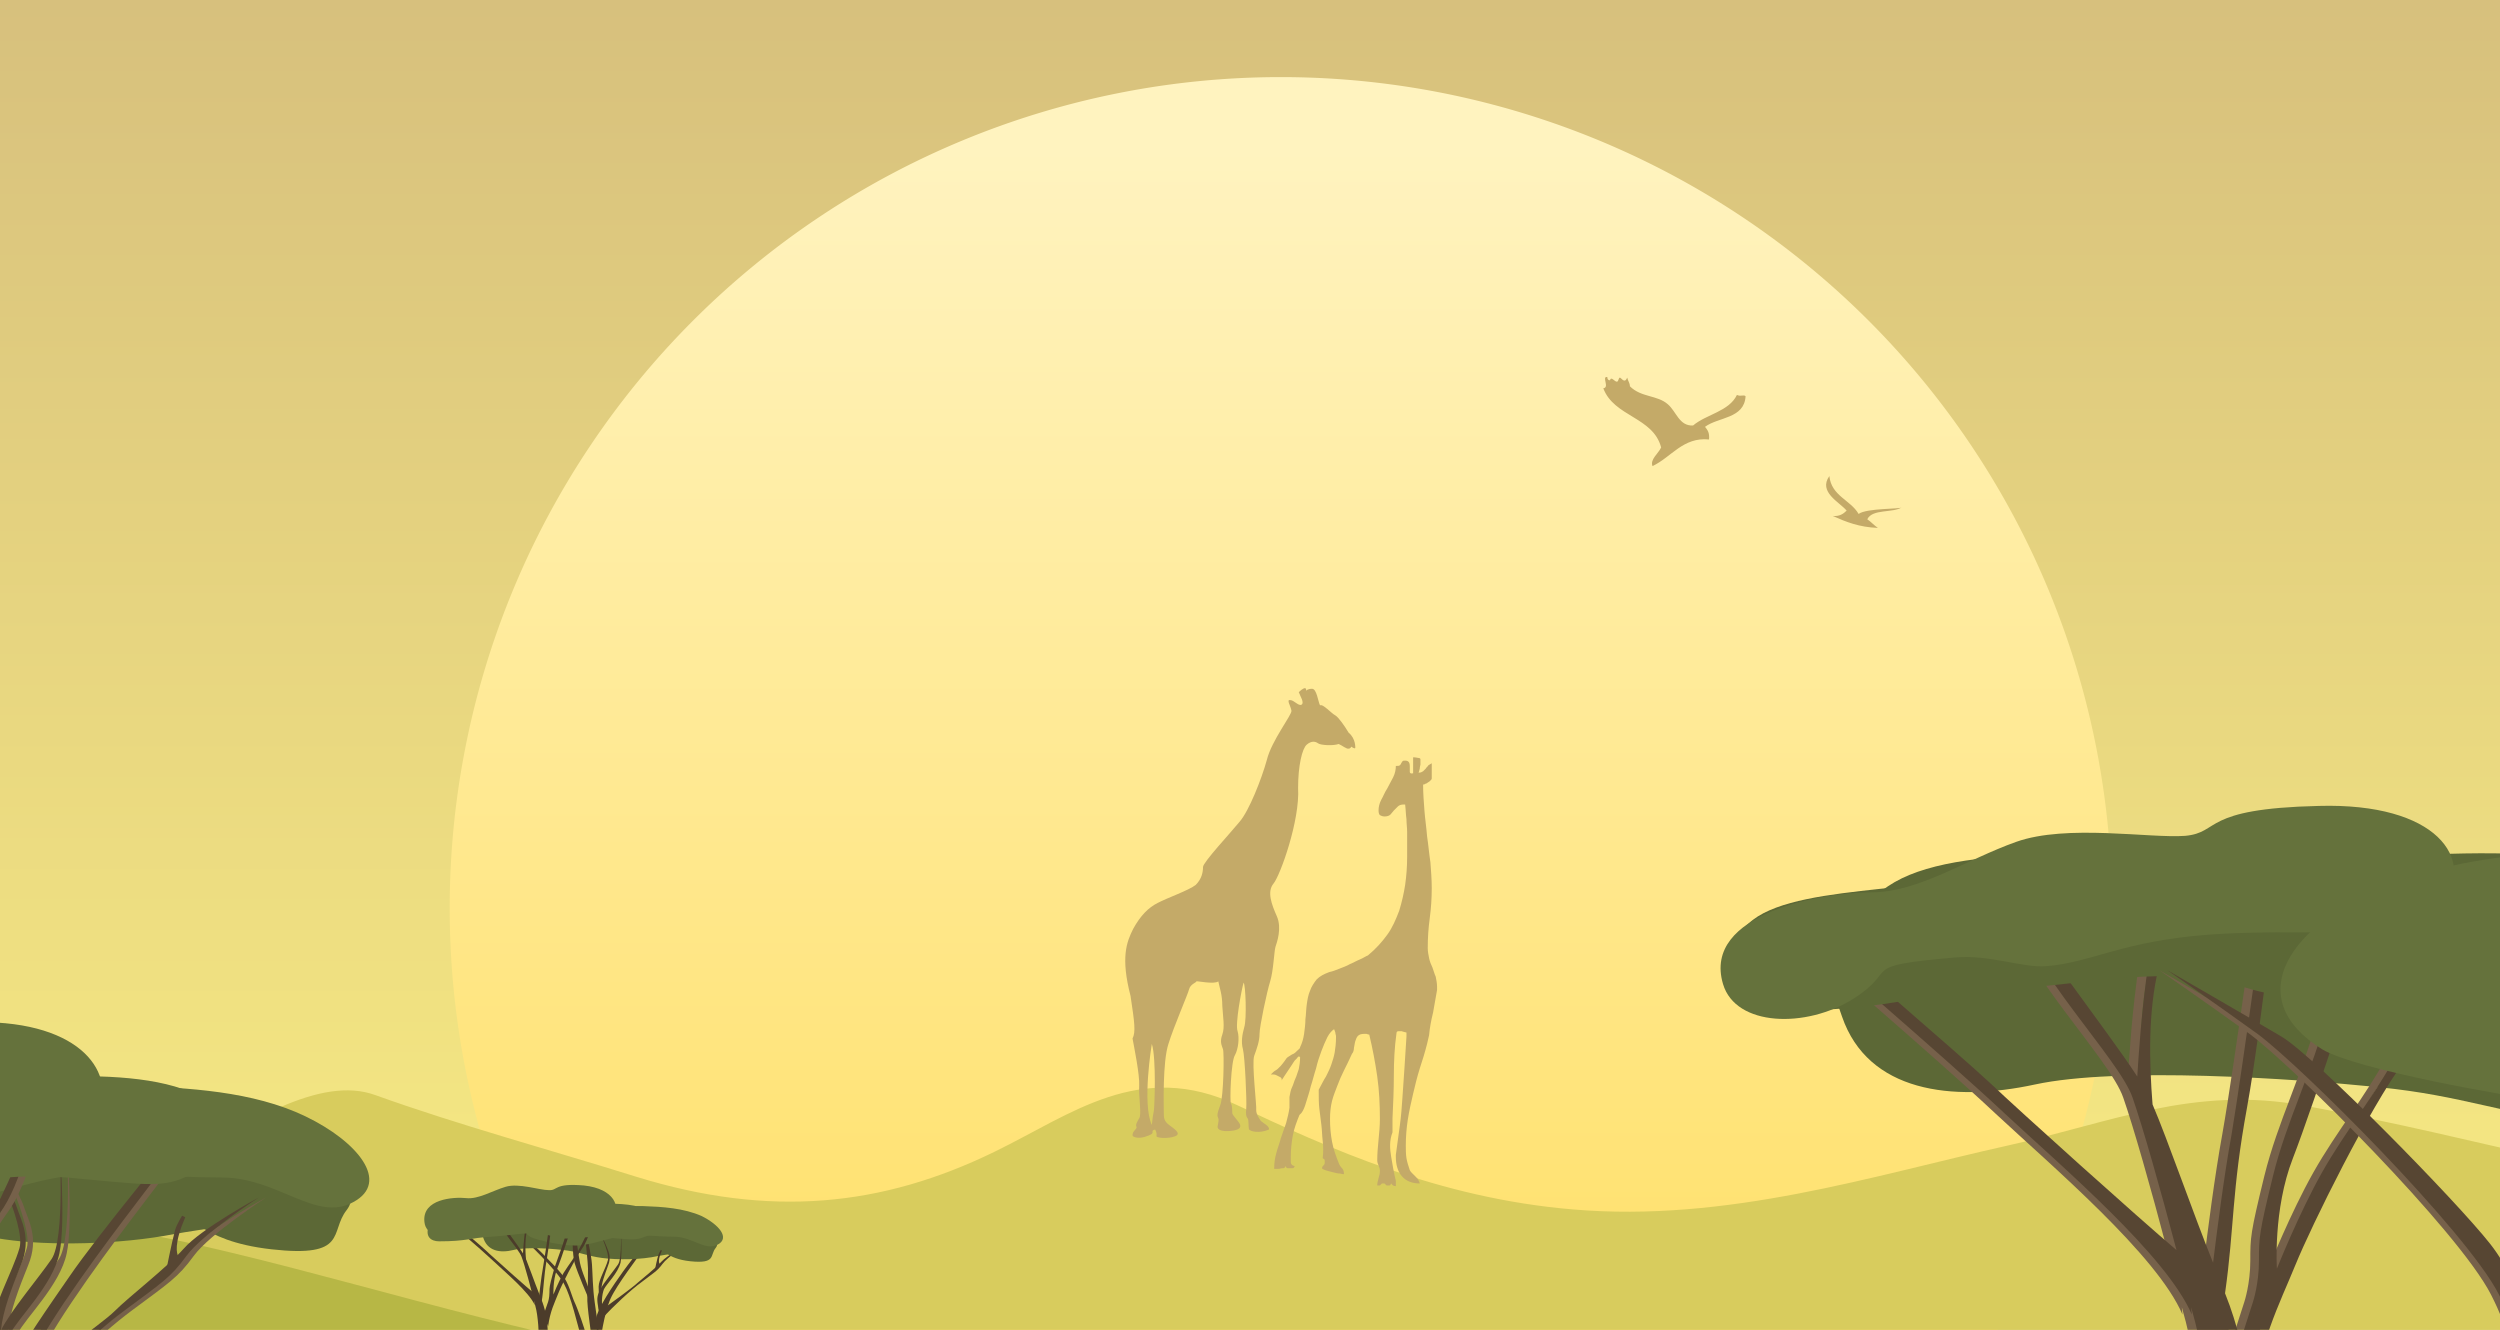 <?xml version="1.0" encoding="utf-8"?>
<svg id="master-artboard" viewBox="0 0 376 200" version="1.1" xmlns="http://www.w3.org/2000/svg" x="0px" y="0px" style="enable-background:new 0 0 548 390;" width="376px" height="200px"><rect x="0" y="0" width="376" height="200" fill="#808080" stroke="none"/><rect id="ee-background" x="0" y="0" width="376" height="200" style="fill: white; fill-opacity: 0; pointer-events: none;"/>

<linearGradient id="sky_1_" gradientUnits="userSpaceOnUse" x1="271.369" y1="-57" x2="271.369" y2="358.003" gradientTransform="matrix(1.124 0 0 1 -31.046 0)">
		<stop offset="0" style="stop-color:#BB9B78"/>
		<stop offset="1" style="stop-color:#FFF584"/>
	</linearGradient><path d="M 0 0 H 548 V 390 H 0 V 0 Z" id="sky" class="st0" style="fill: url('#sky_1_');" transform="matrix(1, 0, 0, 1, -81.365, -114.404)"/><linearGradient id="sun_1_" gradientUnits="userSpaceOnUse" x1="274" y1="137.002" x2="274" y2="528.046">
		<stop offset="0" style="stop-color:#FFF3BF"/>
		<stop offset="1" style="stop-color:#FFCA05"/>
	</linearGradient><path d="M 399 251 A 125 125 0 0 1 274 376 A 125 125 0 0 1 149 251 A 125 125 0 0 1 274 126 A 125 125 0 0 1 399 251 Z" id="sun" class="st1" style="fill: url('#sun_1_');" transform="matrix(1, 0, 0, 1, -81.365, -114.404)"/><path class="st2" d="M428,280.7c-16.7-3.1-29.3,2.6-44.7,6c-20.2,4.5-42.2,11.6-65.4,9.6c-20.2-1.7-36.7-9.2-50.5-15.7&#10;&#9;&#9;&#9;c-14.6-6.9-24.9,1.4-36.4,7c-17,8.3-33.8,10-53.9,3.8c-13.1-4.1-26.8-7.8-39.3-12.3c-16.3-5.9-44.2,26.8-76.8,35&#10;&#9;&#9;&#9;c43.6-0.4,108.4,8.2,167,9c136.6,1.8,259.7,7.6,320,17.5V303c-28.1-0.6-56.7-8.4-81.5-13.9C453.8,286.2,441.1,283.1,428,280.7z" style="fill: rgb(216, 204, 93);" transform="matrix(1, 0, 0, 1, -81.365, -114.404)"/><path class="st3" d="M226.7,322.3C167,324.4,117.1,296,73.5,297c-28.4,0.6-54.7,6.4-73.5,12.8v68.6c10.8-1.2,29.9,8.5,52.5-3.8&#10;&#9;&#9;&#9;c31.7-17.2,265.6,14.9,220.9-25.8c8.8,5.5,16.7,10.1,22.6,11.5c22.4,5.7,59,11.1,78.5-1.6c14.8-9.7,18.4-25.3,34.5-16.6&#10;&#9;&#9;&#9;c12.7,6.9,17.7-5.5,30,2.6c23.6,15.5,77.7,5.2,107,4.8l2-18C487.7,306,367.5,317.4,226.7,322.3z" style="fill: rgb(183, 183, 69);" transform="matrix(1, 0, 0, 1, -81.365, -114.404)"/><g transform="matrix(1, 0, 0, 1, -81.365, -114.404)">
			<path class="st5" d="M323.1,171.1c-0.9-0.1,0.4,1.6-0.6,1.7c1.6,4.3,7.5,4.3,8.7,8.9c-0.4,0.9-1.7,1.8-1.3,2.8&#10;&#9;&#9;&#9;&#9;c2.8-1.3,4.6-4.4,8.5-4c0.1-1-0.2-1.4-0.6-1.9c2-1.5,5.9-1.2,6.1-4.6c-0.3-0.3-0.7,0.1-1.3-0.2c-1.2,2.5-4.6,2.9-6.6,4.6&#10;&#9;&#9;&#9;&#9;c-2.1,0.1-2.5-2.1-3.8-3.2c-1.6-1.4-4-1-5.7-2.7c0-0.5-0.3-0.8-0.4-1.3c-0.4,1-0.9,0-1.1,0c-0.2,0-0.2,0.5-0.4,0.6&#10;&#9;&#9;&#9;&#9;c-0.4,0.1-0.9-0.9-1.1-0.2C323.3,171.6,323.1,171.5,323.1,171.1z" style="fill-rule: evenodd; clip-rule: evenodd; fill: rgb(196, 170, 104);"/>
			<path class="st5" d="M360.9,191.7c-1.2-2.1-4.1-2.7-4.4-5.7c-1.7,2.4,1.5,3.9,2.6,5.2c-0.5,0.5-1.1,0.9-2.1,0.8&#10;&#9;&#9;&#9;&#9;c2,0.9,4,1.7,6.8,1.8c-0.6-0.4-1-0.9-1.6-1.3c0.8-1.6,3.8-0.9,5.2-1.8C367.3,191,362.1,190.8,360.9,191.7z" style="fill-rule: evenodd; clip-rule: evenodd; fill: rgb(196, 170, 104);"/>
		</g><path class="st6" d="M253.5,285.4c1-0.3,1.3-0.5,1.2-0.8c0-0.3,0.4-0.3,0.4-0.3s0.3,0.5,0.2,0.9c-0.2,0.4,1.8,0.5,2.8,0.1&#10;&#9;&#9;&#9;&#9;c1-0.4-0.1-1.1-0.9-1.7c-0.8-0.6-0.8-1.1-0.8-1.9c0-0.9-0.2-7.6,0.7-10.3c0.8-2.6,2.9-7.4,3.1-8.2c0.2-0.8,1.1-1,1.1-1.2&#10;&#9;&#9;&#9;&#9;c0-0.1,2.7,0.5,3.3,0c0.2,1,0.6,2,0.6,3.7c0.1,1.7,0.4,3.2,0,4.3c-0.4,1.1-0.1,1.6,0.1,2.2c0.2,0.5,0.1,7.1-0.4,8.4&#10;&#9;&#9;&#9;&#9;c-0.5,1.3-0.5,1.6-0.3,2c0.1,0.3,0,0.5-0.1,1.2c-0.1,0.6,0.8,0.8,1.9,0.7c1.1-0.1,2-0.4,1.2-1.4c-0.8-1-0.9-1.1-0.9-1.3&#10;&#9;&#9;&#9;&#9;s0-1.2-0.2-1.4c-0.2-0.3,0-6.4,0.6-7.3c0.5-0.9,0.7-2.6,0.4-3.6c-0.4-1,0.6-6.3,0.9-7.3c0.3,0.2,0.5,5.5,0.1,6.7&#10;&#9;&#9;&#9;&#9;c-0.3,1.1-0.5,2.2-0.2,3.3c0.3,1.1,0.6,8,0.5,8.9c-0.1,0.9,0,1.3,0.2,1.5c0.2,0.2,0.1,1.1,0.2,1.6c0.1,0.4,1.6,0.7,3,0.1&#10;&#9;&#9;&#9;&#9;c0.2-0.5-0.9-1-1.2-1.3c-0.2-0.3-0.7-1-0.7-1.6c0.1-0.6-0.7-7.1-0.3-8.2c0.4-1.1,0.8-2.2,0.8-3.3c0-1.1,1.1-6.3,1.6-7.9&#10;&#9;&#9;&#9;&#9;c0.5-1.6,0.6-4.6,0.8-5.2c0.2-0.6,1-2.8,0.2-4.6c-0.8-1.8-1.5-3.7-0.5-4.9c1-1.2,4-9.5,3.7-14.4c0-3.3,0.6-5.9,1.3-6.5&#10;&#9;&#9;&#9;&#9;c0.7-0.6,1.3-0.5,1.7-0.2c0.4,0.3,2.3,0.4,3.1,0.1c0.5,0.2,1.2,0.8,1.5,0.7c0.3,0,0.4-0.3,0.4-0.3s0.5,0.4,0.6,0.2&#10;&#9;&#9;&#9;&#9;c0,0,0.1-1.4-1-2.3c-0.6-1-1.5-2.3-2-2.6c-0.6-0.3-1.9-1.8-2.3-1.5c-0.3-0.6-0.5-2.5-1.2-2.5c-0.7,0-0.9,0.3-0.9,0.3&#10;&#9;&#9;&#9;&#9;s0.2-1-1.1,0.2c0.2,0.6,0.9,1.6,0.4,1.9c-0.5,0.2-1.1-0.7-1.7-0.7c-0.6-0.1,0.1,0.9,0.2,1.6c0.1,0.6-3,4.5-3.7,7.4&#10;&#9;&#9;&#9;&#9;c-0.8,2.9-2.7,7.7-4.1,9.3c-1.3,1.6-5.5,6.1-5.5,6.8c0,0.8-0.2,1.8-1.1,2.7c-1,0.8-4.4,2-5.7,2.7c-1.4,0.7-2.6,1.9-3.7,3.9&#10;&#9;&#9;&#9;&#9;c-1,2-1.9,4.3-0.4,10.1c0.6,4,0.8,5.4,0.3,6.4c0.2,1.1,1.1,5.5,1,7.1c-0.1,1.6,0.4,4.4,0,4.9c-0.3,0.5-0.6,1-0.4,1.3&#10;&#9;&#9;&#9;&#9;c0.1,0.3-0.6,0.6-0.6,1.2C251.6,285.4,252.5,285.7,253.5,285.4z M254.6,271.4c0.7,2.2,0.4,9.6,0.3,10.1c-0.1,0.5-0.2,1-0.3,2.1&#10;&#9;&#9;&#9;&#9;C253.1,280.4,254.6,271.4,254.6,271.4z" style="fill: rgb(196, 170, 104);" transform="matrix(1, 0, 0, 1, -81.365, -114.404)"/><path class="st6" d="M290.6,288.4c0.2,1.2,0.4,2.4,0.7,3.6c0,0,0,0.2,0,0.4c0,0.2,0,0.3,0,0.4c-0.3,0-0.5-0.1-0.7-0.4&#10;&#9;&#9;&#9;&#9;c0,0-0.1,0.1-0.1,0.2c-0.1,0.1-0.1,0.1-0.2,0.1c-0.1,0-0.1,0-0.2,0c0,0-0.1,0-0.2,0l-0.3-0.3c-0.1,0-0.1,0-0.2,0c0,0-0.1,0-0.2,0&#10;&#9;&#9;&#9;&#9;l-0.3,0.3c0,0-0.1,0-0.2,0c-0.1,0-0.2,0-0.2,0c0-0.4,0.1-0.7,0.2-1.1c0.1-0.3,0.2-0.7,0.2-1.1c0-0.3-0.1-0.6-0.2-0.8&#10;&#9;&#9;&#9;&#9;c-0.1-0.2-0.2-0.5-0.2-0.8c0-1,0.1-2.1,0.2-3.1c0.1-1,0.2-2.1,0.2-3.1c0-2.1-0.1-4.3-0.4-6.4c-0.3-2.1-0.7-4.2-1.2-6.3&#10;&#9;&#9;&#9;&#9;c-0.1,0-0.2,0-0.4-0.1c-0.2,0-0.3,0-0.4,0c-0.4,0-0.7,0.1-0.9,0.3c-0.2,0.2-0.3,0.5-0.4,0.8c-0.1,0.3-0.1,0.6-0.2,1&#10;&#9;&#9;&#9;&#9;c0,0.3-0.1,0.7-0.3,0.9c-0.4,0.9-0.8,1.7-1.2,2.5c-0.4,0.8-0.7,1.5-1,2.3c-0.3,0.8-0.6,1.5-0.8,2.3c-0.2,0.8-0.3,1.7-0.3,2.7&#10;&#9;&#9;&#9;&#9;c0,1.2,0.1,2.3,0.3,3.4c0.2,1.1,0.6,2.2,1,3.2c0.1,0.3,0.3,0.6,0.5,0.8c0.2,0.2,0.3,0.5,0.3,0.9c-0.1,0-0.3,0-0.6-0.1&#10;&#9;&#9;&#9;&#9;c-0.4,0-0.7-0.1-1.1-0.2c-0.4-0.1-0.8-0.2-1.1-0.3c-0.3-0.1-0.5-0.2-0.5-0.3c0-0.2,0.1-0.3,0.2-0.4c0.1-0.1,0.2-0.2,0.2-0.4&#10;&#9;&#9;&#9;&#9;c0-0.1,0-0.2,0-0.4c0-0.1-0.1-0.2-0.3-0.3c0.1-0.9,0.1-1.8,0-2.6c-0.1-0.8-0.1-1.6-0.2-2.4c-0.1-0.8-0.2-1.6-0.3-2.4&#10;&#9;&#9;&#9;&#9;c-0.1-0.8-0.1-1.7-0.1-2.7v-0.2c0.4-0.7,0.7-1.4,1.1-2c0.3-0.6,0.6-1.2,0.8-1.8c0.2-0.6,0.4-1.2,0.5-1.8c0.1-0.6,0.2-1.4,0.2-2.2&#10;&#9;&#9;&#9;&#9;v-0.3c0-0.1-0.1-0.3-0.1-0.5c-0.1-0.2-0.1-0.4-0.2-0.5c-0.3,0.2-0.7,0.6-1,1.2c-0.3,0.6-0.6,1.3-0.9,2.1&#10;&#9;&#9;&#9;&#9;c-0.3,0.8-0.6,1.7-0.8,2.6c-0.3,0.9-0.5,1.8-0.8,2.7c-0.2,0.9-0.5,1.7-0.7,2.4c-0.2,0.7-0.4,1.2-0.7,1.6l-0.3,0.3&#10;&#9;&#9;&#9;&#9;c-0.4,1-0.8,2-1,3.1c-0.2,1.1-0.3,2.2-0.3,3.2c0,0.3,0,0.6,0,0.8c0,0.3,0.2,0.5,0.6,0.6c-0.1,0.2-0.2,0.3-0.3,0.3&#10;&#9;&#9;&#9;&#9;c-0.1,0-0.2,0-0.4,0c-0.1,0-0.3,0-0.4,0c-0.1,0-0.2-0.1-0.3-0.3c0,0-0.1,0.1-0.1,0.2c-0.1,0.1-0.1,0.1-0.2,0.1&#10;&#9;&#9;&#9;&#9;c-0.1,0-0.3,0-0.7,0.1c-0.3,0-0.6,0-0.7,0c0-0.8,0.1-1.6,0.3-2.3c0.2-0.8,0.5-1.5,0.7-2.3c0.3-0.8,0.5-1.5,0.8-2.3&#10;&#9;&#9;&#9;&#9;c0.2-0.8,0.4-1.5,0.5-2.3V281v-0.6v-0.6v-0.4c0.1-0.6,0.2-1.1,0.4-1.5c0.2-0.4,0.3-0.9,0.5-1.3c0.2-0.4,0.3-0.9,0.5-1.4&#10;&#9;&#9;&#9;&#9;c0.1-0.5,0.2-1.1,0.2-1.8c0,0-0.1,0-0.1-0.1c-0.1,0-0.1-0.1-0.1,0c0,0-0.2,0.1-0.3,0.3c-0.2,0.2-0.3,0.3-0.3,0.3&#10;&#9;&#9;&#9;&#9;c-0.1,0.1-0.2,0.3-0.4,0.6c-0.2,0.3-0.4,0.6-0.6,0.9c-0.2,0.3-0.4,0.6-0.6,0.9c-0.2,0.3-0.3,0.5-0.4,0.6c0.1-0.2,0-0.4-0.2-0.5&#10;&#9;&#9;&#9;&#9;c-0.2-0.1-0.4-0.2-0.6-0.3c-0.2-0.1-0.4-0.1-0.6-0.1c-0.2,0-0.3,0-0.3,0c0,0,0,0,0,0c0,0,0.1,0,0.1,0c0.3-0.3,0.5-0.5,0.7-0.6&#10;&#9;&#9;&#9;&#9;c0.2-0.1,0.3-0.2,0.4-0.3c0.1-0.1,0.3-0.3,0.4-0.4c0.2-0.2,0.4-0.5,0.7-0.9c0.1-0.2,0.3-0.4,0.5-0.5c0.2-0.1,0.4-0.3,0.7-0.4&#10;&#9;&#9;&#9;&#9;c0.2-0.1,0.4-0.3,0.6-0.5c0.2-0.2,0.4-0.3,0.4-0.5c0.3-0.6,0.5-1.3,0.6-2c0.1-0.7,0.2-1.5,0.2-2.2c0.1-0.7,0.1-1.5,0.2-2.2&#10;&#9;&#9;&#9;&#9;c0.1-0.7,0.2-1.4,0.5-2.1c0.2-0.6,0.6-1.2,1-1.7c0.5-0.5,1.1-0.8,1.9-1.1c0.5-0.1,1-0.3,1.5-0.5c0.5-0.2,1.1-0.4,1.6-0.7&#10;&#9;&#9;&#9;&#9;c0.5-0.2,1-0.5,1.5-0.7c0.5-0.2,0.9-0.5,1.2-0.6c1.2-1,2.1-2,2.9-3.1c0.8-1.1,1.3-2.3,1.8-3.6c0.4-1.3,0.7-2.6,0.9-3.9&#10;&#9;&#9;&#9;&#9;c0.2-1.4,0.3-2.8,0.3-4.2c0-0.7,0-1.4,0-2c0-0.6,0-1.2,0-1.8c0-0.6-0.1-1.2-0.1-1.9c-0.1-0.6-0.1-1.4-0.2-2.2h-0.2&#10;&#9;&#9;&#9;&#9;c-0.4,0-0.7,0.1-0.9,0.3c-0.2,0.2-0.4,0.4-0.6,0.6c-0.2,0.2-0.3,0.4-0.5,0.6c-0.2,0.2-0.5,0.3-0.9,0.3c-0.3,0-0.5-0.1-0.7-0.2&#10;&#9;&#9;&#9;&#9;c-0.1-0.1-0.2-0.3-0.2-0.7c0-0.5,0.1-1,0.4-1.6c0.3-0.5,0.5-1.1,0.9-1.7c0.3-0.6,0.6-1.1,0.9-1.7c0.3-0.6,0.4-1.2,0.4-1.7&#10;&#9;&#9;&#9;&#9;c0.3,0,0.5,0,0.6-0.1c0.1-0.1,0.2-0.2,0.2-0.3c0.1-0.1,0.1-0.2,0.2-0.3c0.1-0.1,0.2-0.1,0.4-0.1c0.3,0,0.5,0.1,0.6,0.3&#10;&#9;&#9;&#9;&#9;c0.1,0.2,0.1,0.5,0.1,0.7c0,0.3,0,0.5,0,0.7c0,0.2,0.2,0.3,0.5,0.2v-2.4c0.4,0,0.7,0.1,0.8,0.1c0.2,0,0.3,0.1,0.3,0.2&#10;&#9;&#9;&#9;&#9;c0,0.1,0,0.2,0,0.4c0,0,0,0.1,0,0.2c0,0.1,0,0.1,0,0.2c0,0.1-0.1,0.3-0.1,0.6c-0.1,0.3-0.1,0.5-0.2,0.6c0,0,0,0,0.1,0&#10;&#9;&#9;&#9;&#9;c0,0,0.1,0,0.1,0c0.2,0,0.3-0.1,0.5-0.2c0.1-0.1,0.3-0.3,0.4-0.4c0.1-0.2,0.3-0.3,0.4-0.5c0.2-0.1,0.3-0.2,0.5-0.3v2.3&#10;&#9;&#9;&#9;&#9;c0,0.1-0.1,0.2-0.2,0.3c-0.1,0.1-0.2,0.2-0.4,0.3c-0.1,0.1-0.3,0.2-0.4,0.2c-0.1,0.1-0.2,0.1-0.3,0.1c0,1.3,0.1,2.6,0.2,3.9&#10;&#9;&#9;&#9;&#9;c0.1,1.3,0.3,2.6,0.4,3.9c0.2,1.3,0.3,2.6,0.5,3.9c0.1,1.3,0.2,2.6,0.2,3.9c0,1.5-0.1,3-0.3,4.5c-0.2,1.5-0.3,2.9-0.3,4.5&#10;&#9;&#9;&#9;&#9;c0,0.5,0.1,1,0.2,1.5c0.1,0.5,0.3,1,0.5,1.4c0.2,0.5,0.3,1,0.5,1.4c0.1,0.5,0.2,1,0.2,1.5c0,0.1,0,0.2,0,0.3c0,0.1,0,0.2,0,0.2&#10;&#9;&#9;&#9;&#9;c-0.2,1.1-0.4,2.2-0.6,3.4c-0.3,1.2-0.5,2.3-0.6,3.4l-0.3,1.3c-0.3,1.2-0.7,2.5-1.1,3.7c-0.4,1.3-0.7,2.5-1,3.8&#10;&#9;&#9;&#9;&#9;c-0.3,1.3-0.6,2.6-0.8,3.9c-0.2,1.3-0.3,2.6-0.3,3.9c0,0.6,0,1.3,0.1,1.9c0.1,0.6,0.3,1.2,0.5,1.8c0.1,0.2,0.2,0.3,0.4,0.5&#10;&#9;&#9;&#9;&#9;c0.2,0.2,0.3,0.3,0.5,0.5c0.2,0.2,0.3,0.3,0.4,0.5c0.1,0.2,0.2,0.4,0.2,0.5c-1.2,0-2.1-0.4-2.7-1.1c-0.6-0.7-0.9-1.7-0.9-2.9&#10;&#9;&#9;&#9;&#9;v-0.3c0.2-1.5,0.4-3,0.6-4.4c0.2-1.4,0.3-2.8,0.4-4.3c0.1-1.4,0.2-2.9,0.3-4.4c0.1-1.5,0.2-3,0.3-4.7c0,0,0-0.1,0-0.3&#10;&#9;&#9;&#9;&#9;c0-0.1,0-0.2,0-0.3c-0.3-0.1-0.5-0.1-0.7-0.2c-0.2,0-0.4,0-0.5,0c-0.2,0-0.3,0.1-0.3,0.3c-0.3,2.1-0.4,4.3-0.4,6.4&#10;&#9;&#9;&#9;&#9;c0,2.1-0.1,4.3-0.2,6.4v0.3c0,0.2,0,0.4,0,0.6c0,0.2,0,0.4,0,0.7v0.5C290.3,286,290.4,287.2,290.6,288.4z" style="fill: rgb(196, 170, 104);" transform="matrix(1, 0, 0, 1, -81.365, -114.404)"/><g transform="matrix(1, 0, 0, 1, -74.954, -115.39)">
			<path class="st7" d="M352,268.3c3.9,11.3,16.5,12.9,29,10.2c12.5-2.7,38.8-0.9,51.7,0.4c12.9,1.3,18.3,4,32.5,5.8&#10;&#9;&#9;&#9;&#9;c14.3,1.8,36.5,1.3,53.9-1.3c17.4-2.7,33-2.2,29.4-14.7c-3.6-12.5-27.6-10.2-54.8-14.7c-27.2-4.5-53.9-11.6-80.7-10.7&#10;&#9;&#9;&#9;&#9;c-26.7,0.9-49-1.3-56.6,7.6C348.8,259.8,348.4,258.1,352,268.3z" style="fill: rgb(92, 104, 54);"/>
			<g>
				<path class="st8" d="M434.1,274c-3.3,6.2-7.7,11.5-11.2,17.7c-3.5,6.2-6.8,14.5-6.8,14.5s-0.6-8.9,2.4-16.6&#10;&#9;&#9;&#9;&#9;&#9;c3-7.7,12.4-35.8,12.1-39.6l-1.8-0.6c0,0-1.8,6.2-4.7,17.2c-3,10.9-6.5,17.2-8.6,25.7c-2.1,8.6-2.1,9.2-2.1,12.7&#10;&#9;&#9;&#9;&#9;&#9;c0,3.5-0.9,6.2-0.9,6.2l-1.9,5.9c-0.6-2.4-1.3-4.7-2.3-7.2c1.4-9.9,1-15.4,3.3-27.9c2.4-13.3,4.8-37.3,4.8-37.3l-1.2,0&#10;&#9;&#9;&#9;&#9;&#9;c0,0-4.2,31.1-6,41.2c-1.2,6.6-2.2,14.6-2.8,19.4c-2.8-6.9-6.9-18.7-9.1-23.8c-0.5-6.2-0.7-14,0.9-20.5&#10;&#9;&#9;&#9;&#9;&#9;c2.1-8.6,4.4-16.3,4.4-16.3l-1.2-1.2c0,0-3.3,6.2-4.7,16.6c-1.1,7.4-1.5,14.1-1.7,17.2c-2.4-3.7-6.6-9.3-11.3-15.8&#10;&#9;&#9;&#9;&#9;&#9;c-5.9-8-5.6-11.2-5.6-11.2l-2.1,0.6c2.7,10.4,16.3,23.7,18.3,29.6c1.5,4.3,4.1,13.4,6.6,22.9c-5.8-4.9-23.8-21.1-27.9-25&#10;&#9;&#9;&#9;&#9;&#9;c-4.7-4.4-27.5-24-27.5-24l-2.4,0.3c0,0,23.4,20.1,31.9,28.1c8.6,8,24.4,21.4,28.2,30.3l-0.1-1.1c0.2,0.7,0.4,1.5,0.6,2.2&#10;&#9;&#9;&#9;&#9;&#9;c3.3,12.7,2.1,44.9,2.1,44.9c3,2.1,7.1,0.9,7.1,0.9s0-22.8-0.9-32.2c1.2-10.3,4.4-16.3,6.8-22.2c2.4-5.9,11.2-23.7,16.3-30.5&#10;&#9;&#9;&#9;&#9;&#9;c5-6.8,7.7-20.4,7.7-20.4S437.4,267.8,434.1,274z" style="fill: rgb(118, 97, 74);"/>
				<path class="st9" d="M435.4,274c-3.3,6.2-7.7,11.5-11.2,17.7c-3.5,6.2-6.8,14.5-6.8,14.5s-0.6-8.9,2.4-16.6&#10;&#9;&#9;&#9;&#9;&#9;c3-7.7,12.4-35.8,12.1-39.6l-1.8-0.6c0,0-1.8,6.2-4.7,17.2c-3,10.9-6.5,17.2-8.6,25.7c-2.1,8.6-2.1,9.2-2.1,12.7&#10;&#9;&#9;&#9;&#9;&#9;c0,3.5-0.9,6.2-0.9,6.2l-1.9,5.9c-0.6-2.4-1.3-4.7-2.3-7.2c1.4-9.9,1-15.4,3.3-27.9c2.4-13.3,4.8-37.3,4.8-37.3l-1.2,0&#10;&#9;&#9;&#9;&#9;&#9;c0,0-4.2,31.1-5.9,41.2c-1.2,6.6-2.2,14.6-2.8,19.4c-2.8-6.9-6.9-18.7-9.1-23.8c-0.5-6.2-0.7-14,0.9-20.5&#10;&#9;&#9;&#9;&#9;&#9;c2.1-8.6,4.4-16.3,4.4-16.3l-1.2-1.2c0,0-3.3,6.2-4.7,16.6c-1.1,7.4-1.5,14.1-1.7,17.2c-2.4-3.7-6.6-9.3-11.3-15.8&#10;&#9;&#9;&#9;&#9;&#9;c-5.9-8-5.6-11.2-5.6-11.2l-2.1,0.6c2.7,10.4,16.3,23.7,18.3,29.6c1.5,4.3,4.1,13.4,6.6,22.9c-5.8-4.9-23.8-21.1-27.9-25&#10;&#9;&#9;&#9;&#9;&#9;c-4.7-4.4-27.5-24-27.5-24l-2.4,0.3c0,0,23.4,20.1,31.9,28.1c8.6,8,24.4,21.4,28.2,30.3l-0.1-1.1c0.2,0.7,0.4,1.5,0.6,2.2&#10;&#9;&#9;&#9;&#9;&#9;c3.3,12.7,2.1,44.9,2.1,44.9c3,2.1,7.1,0.9,7.1,0.9s0-22.8-0.9-32.2c1.2-10.3,4.4-16.3,6.8-22.2c2.4-5.9,11.2-23.7,16.3-30.5&#10;&#9;&#9;&#9;&#9;&#9;c5-6.8,7.7-20.4,7.7-20.4S438.7,267.8,435.4,274z" style="fill: rgb(87, 70, 51);"/>
			</g>
			<path class="st7" d="M342.2,267.4c17.4,0,18.7-2.3,33-3.1c14.7-0.9,25.8-4,37.4-0.4c11.6,3.6,17.4-0.4,33,0.9&#10;&#9;&#9;&#9;&#9;c15.6,1.3,19.6,2.2,24.5,0c4.9-2.2,19.2-4.5,6.7-14.7c-12.5-10.2-42.8-5.3-65.5-4.5c-22.7,0.9-23.2-2.7-36.5,0.9&#10;&#9;&#9;&#9;&#9;c-13.4,3.6-34.8,1.8-38.3,9.8C332.8,264.3,337.2,267.4,342.2,267.4z" style="fill: rgb(92, 104, 54);"/>
			<path class="st10" d="M334.1,263.4c1.9,6.4,12.5,6.7,19.6,2.2c7.1-4.5,0.4-4.9,15.2-6.2c5.2-0.5,10.3,1.6,13.8,1.3&#10;&#9;&#9;&#9;&#9;c6.4-0.5,10.6-3.3,21.8-4.5c17.4-1.8,33,1.8,37.9-4.9c4.9-6.7-0.9-15.2-18.7-14.7c-17.8,0.4-14.7,4-20.1,4.5&#10;&#9;&#9;&#9;&#9;c-5.3,0.4-17.8-1.8-25.4,0.9c-7.6,2.7-14.7,7.6-21.8,7.6C349.2,249.6,330.9,252.7,334.1,263.4z" style="fill: rgb(101, 114, 60);"/>
			<g>
				<path class="st8" d="M478.3,359.7c-0.9-3.6,3.3-27.9,7.8-38.3c4.5-10.5,21.2-32.5,26.7-39.9c5.6-7.4,13.6-17.8,13.6-17.8&#10;&#9;&#9;&#9;&#9;&#9;l-1.6-0.4c0,0-20.9,25.4-28.5,36.3c-7.6,10.9-20.3,29.1-21.4,37.8c-0.7,5.4,2.6,8.2-1.1,22.8L478.3,359.7z" style="fill: rgb(118, 97, 74);"/>
				<path class="st8" d="M464.5,359.3c-4.5-18-10-39.7-14.9-49.2c-4.9-9.6-29.9-34.5-36.3-39.2c-6.5-4.7-13.6-9.6-13.6-9.6&#10;&#9;&#9;&#9;&#9;&#9;s12.3,7.1,17.2,10c4.9,2.9,26.3,24.7,31.4,31.2c5.1,6.5,7.8,17.6,9.8,21.8c2,4.2,8.2,21.8,9.4,27c1.1,5.1,1.6,8.2,1.6,8.2&#10;&#9;&#9;&#9;&#9;&#9;L464.5,359.3z" style="fill: rgb(118, 97, 74);"/>
				<path class="st8" d="M480.8,332.8c-2.7-6.2-1.8-14,0.2-18.3c2-4.2,11.1-12.7,12.9-20.9c1.8-8.2,0-29,0-29s1.6,25.4-2,30.5&#10;&#9;&#9;&#9;&#9;&#9;c-3.6,5.1-10.7,13.6-13.4,18.7c-2.7,5.1-2.9,7.1-2.2,13.4c0.7,6.2,2.9,10.5,2.9,10.5L480.8,332.8z" style="fill: rgb(118, 97, 74);"/>
				<path class="st8" d="M478.6,316.3c-0.2-6,2.5-12.5,5.3-19.6c2.9-7.1,0-11.8-1.1-15.2c-1.1-3.3-8-16-8-16s10.5,20.5,8.7,26.5&#10;&#9;&#9;&#9;&#9;&#9;c-1.8,6-7.4,15.8-7.4,21.2c0,5.4,0.4,9.6,0.4,9.6L478.6,316.3z" style="fill: rgb(118, 97, 74);"/>
				<path class="st8" d="M480.3,336.4c8-8.2,20.9-20.8,30.5-27.9c9.6-7.1,11.9-8.5,16.2-14.3c4.2-5.8,18.9-15.4,18.9-15.4&#10;&#9;&#9;&#9;&#9;&#9;s-15.2,8.2-19.6,13.4c-4.5,5.1-14.3,12.5-18,16.3c-3.8,3.8-24.3,18-24.3,18L480.3,336.4z" style="fill: rgb(118, 97, 74);"/>
				<path class="st8" d="M524.9,294.4c0,0-1.3-1.1,0-6c1.3-4.9,4.7-10.5,4.7-10.5s-4.9,6.2-5.8,9.4c-0.9,3.1-2.5,11.1-2.5,11.1&#10;&#9;&#9;&#9;&#9;&#9;L524.9,294.4z" style="fill: rgb(118, 97, 74);"/>
				<path class="st8" d="M472,360c-0.7-7.5-4.8-32-4.1-39.5c0.7-7.5,0.3-17.4,0.3-21.8c0-4.4-2-23.5-2-23.5l1.4-0.7&#10;&#9;&#9;&#9;&#9;&#9;c0,0,3.1,13.3,3.7,20.8c0.7,7.5,0.7,18,2,29.3c1.4,11.2,3.4,25.9,3.4,25.9l-0.3,9.9L472,360z" style="fill: rgb(118, 97, 74);"/>
				<path class="st8" d="M468.6,314.1c-2.4-7.8-6.1-15.3-7.5-23.2c-1.4-7.8-2.4-20.1-2.4-20.1l-2.7,0.7c0,0-0.3,15.3,1.7,22.5&#10;&#9;&#9;&#9;&#9;&#9;c2,7.2,10.2,26.6,10.2,26.6L468.6,314.1z" style="fill: rgb(118, 97, 74);"/>
			</g>
			<g>
				<path class="st9" d="M479.6,359.7c-0.9-3.6,3.3-27.9,7.8-38.3c4.5-10.5,21.2-32.5,26.7-39.9c5.6-7.4,13.6-17.8,13.6-17.8&#10;&#9;&#9;&#9;&#9;&#9;l-1.6-0.4c0,0-20.9,25.4-28.5,36.3c-7.6,10.9-20.3,29.1-21.4,37.8c-0.7,5.4,2.6,8.2-1.1,22.8L479.6,359.7z" style="fill: rgb(87, 70, 51);"/>
				<path class="st9" d="M465.7,359.3c-4.5-18-10-39.7-14.9-49.2c-4.9-9.6-29.9-34.5-36.3-39.2c-6.5-4.7-13.6-9.6-13.6-9.6&#10;&#9;&#9;&#9;&#9;&#9;s12.3,7.1,17.2,10c4.9,2.9,26.3,24.7,31.4,31.2c5.1,6.5,7.8,17.6,9.8,21.8c2,4.2,8.2,21.8,9.4,27c1.1,5.1,1.6,8.2,1.6,8.2&#10;&#9;&#9;&#9;&#9;&#9;L465.7,359.3z" style="fill: rgb(87, 70, 51);"/>
				<path class="st9" d="M482,332.8c-2.7-6.2-1.8-14,0.2-18.3c2-4.2,11.1-12.7,12.9-20.9c1.8-8.2,0-29,0-29s1.6,25.4-2,30.5&#10;&#9;&#9;&#9;&#9;&#9;c-3.6,5.1-10.7,13.6-13.4,18.7c-2.7,5.1-2.9,7.1-2.2,13.4c0.7,6.2,2.9,10.5,2.9,10.5L482,332.8z" style="fill: rgb(87, 70, 51);"/>
				<path class="st9" d="M479.8,316.3c-0.2-6,2.5-12.5,5.3-19.6c2.9-7.1,0-11.8-1.1-15.2c-1.1-3.3-8-16-8-16s10.5,20.5,8.7,26.5&#10;&#9;&#9;&#9;&#9;&#9;c-1.8,6-7.4,15.8-7.4,21.2c0,5.4,0.4,9.6,0.4,9.6L479.8,316.3z" style="fill: rgb(87, 70, 51);"/>
				<path class="st9" d="M481.5,336.4c8-8.2,20.9-20.8,30.5-27.9c9.6-7.1,11.9-8.5,16.2-14.3c4.2-5.8,18.9-15.4,18.9-15.4&#10;&#9;&#9;&#9;&#9;&#9;s-15.2,8.2-19.6,13.4c-4.5,5.1-14.3,12.5-18.1,16.3c-3.8,3.8-24.3,18-24.3,18L481.5,336.4z" style="fill: rgb(87, 70, 51);"/>
				<path class="st9" d="M526.1,294.4c0,0-1.3-1.1,0-6c1.3-4.9,4.7-10.5,4.7-10.5s-4.9,6.2-5.8,9.4c-0.9,3.1-2.5,11.1-2.5,11.1&#10;&#9;&#9;&#9;&#9;&#9;L526.1,294.4z" style="fill: rgb(87, 70, 51);"/>
				<path class="st9" d="M473.2,360c-0.7-7.5-4.8-32-4.1-39.5c0.7-7.5,0.3-17.4,0.3-21.8c0-4.4-2-23.5-2-23.5l1.4-0.7&#10;&#9;&#9;&#9;&#9;&#9;c0,0,3.1,13.3,3.7,20.8c0.7,7.5,0.7,18,2,29.3c1.4,11.2,3.4,25.9,3.4,25.9l-0.3,9.9L473.2,360z" style="fill: rgb(87, 70, 51);"/>
				<path class="st9" d="M469.8,314.1c-2.4-7.8-6.1-15.3-7.5-23.2c-1.4-7.8-2.4-20.1-2.4-20.1l-2.7,0.7c0,0-0.3,15.3,1.7,22.5&#10;&#9;&#9;&#9;&#9;&#9;c2,7.2,10.2,26.6,10.2,26.6L469.8,314.1z" style="fill: rgb(87, 70, 51);"/>
			</g>
			<g>
				<path class="st7" d="M502.1,272.7c-1.7,0-3.3,0.2-5.1,0.5c-2.7,3.7,16.3,4.9,24.2,4.4c8.3-0.4,8.5,7.2,27.3,9.7v-13.4&#10;&#9;&#9;&#9;&#9;&#9;c-3.6-0.1-7.3-0.3-11.2-0.3C522.6,273.6,516.9,272.3,502.1,272.7z" style="fill: rgb(92, 104, 54);"/>
				<path class="st10" d="M492.8,254.5c-8,0.9-6.7-3.6-12-7.6c-5.3-4-28.8-5.2-45.9,1.3c-15.8,6-23.1,17.3-10.7,25&#10;&#9;&#9;&#9;&#9;&#9;c5.1,3.1,28.7,7.2,32.5,7.6c11.9,1.2,26.9-5.7,40.4-7.6c1.7-0.2,3.4-0.4,5.1-0.5c14.7-0.4,20.5,0.9,35.2,0.9&#10;&#9;&#9;&#9;&#9;&#9;c3.9,0,7.7,0.2,11.2,0.3v-20.3c-11.4-3.2-23.8-3.7-35.3-4.1C498.1,249.1,500.8,253.6,492.8,254.5z" style="fill: rgb(101, 114, 60);"/>
			</g>
		</g><g transform="matrix(1, 0, 0, 1, -81.365, -114.404)">
				<path class="st11" d="M171.7,317c-0.2-0.7,0.6-5.3,1.5-7.3c0.9-2,4.1-6.2,5.1-7.6c1.1-1.4,2.6-3.4,2.6-3.4l-0.3-0.1&#10;&#9;&#9;&#9;&#9;&#9;c0,0-4,4.9-5.5,7c-1.5,2.1-3.9,5.6-4.1,7.2c-0.1,1,0.5,1.6-0.2,4.4L171.7,317z" style="fill: rgb(76, 60, 42);"/>
				<path class="st11" d="M169.1,316.9c-0.9-3.5-1.9-7.6-2.9-9.4c-0.9-1.8-5.7-6.6-7-7.5c-1.2-0.9-2.6-1.8-2.6-1.8s2.3,1.4,3.3,1.9&#10;&#9;&#9;&#9;&#9;&#9;c0.9,0.6,5,4.7,6,6c1,1.2,1.5,3.4,1.9,4.2c0.4,0.8,1.6,4.2,1.8,5.2c0.2,1,0.3,1.6,0.3,1.6L169.1,316.9z" style="fill: rgb(76, 60, 42);"/>
				<path class="st7" d="M154,300.4c0.6,2.2,2.6,2.5,4.6,2c2-0.5,6.1-0.2,8.2,0.1c2,0.3,2.9,0.8,5.1,1.1c2.3,0.3,5.8,0.3,8.5-0.3&#10;&#9;&#9;&#9;&#9;&#9;c2.7-0.5,5.2-0.4,4.6-2.8c-0.6-2.4-4.4-2-8.7-2.8c-4.3-0.9-8.5-2.2-12.7-2c-4.2,0.2-7.7-0.3-8.9,1.4&#10;&#9;&#9;&#9;&#9;&#9;C153.5,298.8,153.4,298.4,154,300.4z" style="fill: rgb(92, 104, 54);"/>
				<path class="st11" d="M172.2,311.8c-0.5-1.2-0.3-2.7,0-3.5c0.4-0.8,2.1-2.4,2.5-4c0.3-1.6,0-5.5,0-5.5s0.3,4.9-0.4,5.8&#10;&#9;&#9;&#9;&#9;&#9;c-0.7,1-2,2.6-2.6,3.6c-0.5,1-0.6,1.4-0.4,2.6c0.1,1.2,0.6,2,0.6,2L172.2,311.8z" style="fill: rgb(76, 60, 42);"/>
				<path class="st11" d="M171.8,308.6c0-1.2,0.5-2.4,1-3.8c0.6-1.4,0-2.3-0.2-2.9c-0.2-0.6-1.5-3.1-1.5-3.1s2,3.9,1.7,5.1&#10;&#9;&#9;&#9;&#9;&#9;c-0.3,1.2-1.4,3-1.4,4c0,1,0.1,1.8,0.1,1.8L171.8,308.6z" style="fill: rgb(76, 60, 42);"/>
				<path class="st11" d="M172.1,312.5c1.5-1.6,4-4,5.8-5.3c1.8-1.4,2.3-1.6,3.1-2.7c0.8-1.1,3.6-2.9,3.6-2.9s-2.9,1.6-3.8,2.6&#10;&#9;&#9;&#9;&#9;&#9;c-0.9,1-2.7,2.4-3.5,3.1c-0.7,0.7-4.6,3.5-4.6,3.5L172.1,312.5z" style="fill: rgb(76, 60, 42);"/>
				<path class="st11" d="M180.6,304.5c0,0-0.3-0.2,0-1.2c0.3-0.9,0.9-2,0.9-2s-0.9,1.2-1.1,1.8c-0.2,0.6-0.5,2.1-0.5,2.1&#10;&#9;&#9;&#9;&#9;&#9;L180.6,304.5z" style="fill: rgb(76, 60, 42);"/>
				<path class="st7" d="M186.1,300.1c1.6,0.6,3.8,0.9,2.9,2c-0.9,1.1,0.1,2.4-3.8,2c-3.8-0.4-3.8-2-5.5-1.9c-1.6,0.1-5.7-0.2-4.4-1&#10;&#9;&#9;&#9;&#9;&#9;C176.7,300.3,184.5,299.5,186.1,300.1z" style="fill: rgb(92, 104, 54);"/>
				<path class="st11" d="M170.5,317c-0.1-1.4-0.9-6.1-0.8-7.6c0.1-1.4,0.1-3.3,0.1-4.2c0-0.8-0.4-4.5-0.4-4.5l0.3-0.1&#10;&#9;&#9;&#9;&#9;&#9;c0,0,0.6,2.5,0.7,4c0.1,1.4,0.1,3.5,0.4,5.6c0.3,2.2,0.7,5,0.7,5l-0.1,1.9L170.5,317z" style="fill: rgb(76, 60, 42);"/>
				<path class="st11" d="M169.9,308.2c-0.5-1.5-1.2-2.9-1.4-4.4c-0.3-1.5-0.5-3.8-0.5-3.8l-0.5,0.1c0,0-0.1,2.9,0.3,4.3&#10;&#9;&#9;&#9;&#9;&#9;c0.4,1.4,2,5.1,2,5.1L169.9,308.2z" style="fill: rgb(76, 60, 42);"/>
				<path class="st10" d="M161.1,300.4c-2.4-1.5-1-3.6,2-4.8c3.3-1.2,7.8-1,8.8-0.3c1,0.8,0.8,1.6,2.3,1.4c1.5-0.2,1-1,3.9-0.9&#10;&#9;&#9;&#9;&#9;&#9;c2.9,0.1,6.1,0.3,8.8,1.5c2.6,1.3,4.3,3.3,2.4,4.3c-1.9,1-3.8-1.2-6.6-1.2c-2.8,0-3.9-0.3-6.7-0.2c-2.8,0.1-6.1,1.8-8.7,1.5&#10;&#9;&#9;&#9;&#9;&#9;C166.6,301.8,162.1,301,161.1,300.4z" style="fill: rgb(101, 114, 60);"/>
			</g><path class="st11" d="M162.8,310.4c0.4-2.5,0.3-3.7,0.8-6.6c0.5-3,1.1-8.3,1.1-8.3h-0.3c0,0-0.9,6.9-1.3,9.1&#10;&#9;&#9;&#9;&#9;&#9;c-0.4,2.2-0.7,5.2-0.7,5.2L162.8,310.4z" style="fill: rgb(76, 60, 42);" transform="matrix(1, 0, 0, 1, -81.365, -114.404)"/><path class="st11" d="M163.8,313.9c0.3-2.3,1-3.6,1.5-4.9c0.5-1.3,2.5-5.2,3.6-6.8c1.1-1.5,1.7-4.5,1.7-4.5s-1.2,2.9-2,4.3&#10;&#9;&#9;&#9;&#9;&#9;c-0.7,1.4-1.7,2.6-2.5,3.9c-0.8,1.4-1.5,3.2-1.5,3.2s-0.1-2,0.5-3.7c0.7-1.7,2.8-7.9,2.7-8.8l-0.4-0.1c0,0-0.4,1.4-1,3.8&#10;&#9;&#9;&#9;&#9;&#9;c-0.7,2.4-1.4,3.8-1.9,5.7c-0.5,1.9-0.5,2-0.5,2.8c0,0.8-0.2,1.4-0.2,1.4l-0.7,2L163.8,313.9z" style="fill: rgb(76, 60, 42);" transform="matrix(1, 0, 0, 1, -81.365, -114.404)"/><path class="st11" d="M162.4,320.9c0,0,0.3-7.1-0.5-10c-0.7-2.8-1.6-6.2-2.1-7.5c-0.5-1.3-3.5-4.3-4.1-6.6l0.5-0.1&#10;&#9;&#9;&#9;&#9;&#9;c0,0-0.1,0.7,1.2,2.5c1.3,1.8,2.4,3.3,2.8,4c0.4,0.7,1.6,4.2,2.3,5.9c0.7,1.7,1,2.7,1.2,4.8c0.2,2.1,0.2,7.1,0.2,7.1&#10;&#9;&#9;&#9;&#9;&#9;S163,321.4,162.4,320.9z" style="fill: rgb(76, 60, 42);" transform="matrix(1, 0, 0, 1, -81.365, -114.404)"/><path class="st11" d="M160.6,304.9c-0.2-1.4-0.4-3.9,0.1-5.8c0.5-1.9,1-3.6,1-3.6l-0.3-0.3c0,0-0.7,1.4-1,3.7&#10;&#9;&#9;&#9;&#9;&#9;c-0.3,2.3-0.4,4.3-0.4,4.3L160.6,304.9z" style="fill: rgb(76, 60, 42);" transform="matrix(1, 0, 0, 1, -81.365, -114.404)"/><path class="st11" d="M161.8,310.7c-0.9-2-4.4-4.9-6.3-6.7c-1.9-1.8-7.1-6.2-7.1-6.2l0.5-0.1c0,0,5.1,4.3,6.1,5.3&#10;&#9;&#9;&#9;&#9;&#9;c1.1,1,6.1,5.5,6.6,5.8L161.8,310.7z" style="fill: rgb(76, 60, 42);" transform="matrix(1, 0, 0, 1, -81.365, -114.404)"/><path class="st10" d="M147.4,301.1c4.2,0,4.5-0.5,7.9-0.7c3.5-0.2,6.2-1,9-0.1c2.8,0.9,4.2-0.1,7.9,0.2c3.7,0.3,4.7,0.5,5.9,0&#10;&#9;&#9;&#9;&#9;&#9;c1.2-0.5,4.6-1.1,1.6-3.5c-3-2.5-10.2-1.3-15.7-1.1c-5.4,0.2-5.6-0.6-8.8,0.2c-3.2,0.9-8.3,0.4-9.2,2.3&#10;&#9;&#9;&#9;&#9;&#9;C145.1,300.4,146.2,301.1,147.4,301.1z" style="fill: rgb(101, 114, 60);" transform="matrix(1, 0, 0, 1, -81.365, -114.404)"/><path class="st10" d="M145.2,298.2c0.2,2.1,2.9,2.5,4.9,1.3c2-1.2,0.3-1.5,4.1-1.5c1.3,0,2.6,0.8,3.5,0.9c1.7,0,2.8-0.7,5.8-0.7&#10;&#9;&#9;&#9;&#9;&#9;c4.5,0,8.4,1.6,9.9-0.3c1.5-1.9,0.4-4.7-4.2-5.2c-4.6-0.4-3.9,0.8-5.3,0.7c-1.4,0-4.5-1.1-6.5-0.5c-2,0.6-4.1,1.9-5.9,1.7&#10;&#9;&#9;&#9;&#9;&#9;C149.6,294.4,144.8,294.7,145.2,298.2z" style="fill: rgb(101, 114, 60);" transform="matrix(1, 0, 0, 1, -81.365, -114.404)"/><g transform="matrix(1, 0, 0, 1, -81.365, -114.404)">
				<path class="st7" d="M28.1,291.3c1.9,6.5,7.8,7.4,13.8,5.9c5.9-1.5,18.4-0.5,24.6,0.3c6.1,0.8,8.7,2.3,15.5,3.3&#10;&#9;&#9;&#9;&#9;&#9;c6.8,1,17.4,0.8,25.6-0.8c8.3-1.5,15.7-1.3,14-8.5c-1.7-7.2-13.1-5.9-26-8.5c-12.9-2.6-25.6-6.7-38.3-6.2&#10;&#9;&#9;&#9;&#9;&#9;c-12.7,0.5-23.3-0.8-26.9,4.4C26.7,286.4,26.4,285.4,28.1,291.3z" style="fill: rgb(92, 104, 54);"/>
				<path class="st9" d="M108.3,303.5c0,0-0.8-0.6,0-3.5c0.8-2.8,2.7-6,2.7-6s-2.8,3.6-3.3,5.4c-0.5,1.8-1.4,6.4-1.4,6.4&#10;&#9;&#9;&#9;&#9;&#9;L108.3,303.5z" style="fill: rgb(87, 70, 51);"/>
				<path class="st7" d="M124.8,290.2c4.9,1.8,11.3,2.8,8.7,6.2c-2.6,3.3,0.3,7.2-11.3,5.9c-11.5-1.3-11.5-5.9-16.4-5.6&#10;&#9;&#9;&#9;&#9;&#9;c-4.9,0.3-17.2-0.5-13.3-3.1C96.3,291,119.9,288.4,124.8,290.2z" style="fill: rgb(92, 104, 54);"/>
				<g>
					<path class="st8" d="M70.9,320.6c-1.2-2.4-2.7-8.8-5.6-12.6c-2.9-3.7-15.3-16.3-18.1-17.9c-2.8-1.7-9.9-5.8-9.9-5.8&#10;&#9;&#9;&#9;&#9;&#9;&#9;s4.1,2.8,7.8,5.5c3.7,2.7,18.1,17.1,20.9,22.6c2.8,5.5,6,17.9,8.6,28.3l2.6,0.1c0,0-0.3-1.8-0.9-4.7&#10;&#9;&#9;&#9;&#9;&#9;&#9;C75.6,333.2,72,323.1,70.9,320.6z" style="fill: rgb(118, 97, 74);"/>
					<path class="st8" d="M110.1,302.2c-2.6,2.9-8.2,7.2-10.4,9.4c-2,2-11.9,8.9-13.7,10.2c0.3-1,0.7-2,1-2.8&#10;&#9;&#9;&#9;&#9;&#9;&#9;c2.6-6,12.2-18.7,15.4-22.9c3.2-4.2,7.8-10.3,7.8-10.3l-0.9-0.3c0,0-12.1,14.6-16.4,20.9c-2.9,4.2-7.2,10.3-9.9,15.4&#10;&#9;&#9;&#9;&#9;&#9;&#9;c-0.2-2.6,0.2-5.2,1-6.8c1.2-2.4,6.4-7.3,7.4-12.1c1-4.7,0-16.7,0-16.7s0.9,14.6-1.2,17.6c-2,2.9-6.1,7.7-7.6,10.7&#10;&#9;&#9;&#9;&#9;&#9;&#9;c0.3-3,1.6-6.3,3-9.8c1.7-4.1,0-6.8-0.6-8.7c-0.6-1.9-4.6-9.2-4.6-9.2s6,11.8,5,15.3c-1,3.5-4.2,9.1-4.2,12.2&#10;&#9;&#9;&#9;&#9;&#9;&#9;c0,1.4,0.1,2.7,0.1,3.7c-0.2,1.2-0.2,2.4,0,4.4c0.1,0.8,0.2,1.5,0.4,2.2c-0.6,1.4-1,2.6-1.1,3.6c-0.3-2.4-0.6-4.9-0.9-7.3&#10;&#9;&#9;&#9;&#9;&#9;&#9;c-0.8-6.5-0.8-12.5-1.2-16.8c-0.4-4.3-2.2-12-2.2-12l-0.8,0.4c0,0,1.2,11,1.2,13.5c0,1.8,0.1,5,0,8.3&#10;&#9;&#9;&#9;&#9;&#9;&#9;c-1.4-4.3-3.4-8.5-4.1-12.8c-0.8-4.5-1.4-11.6-1.4-11.6l-1.6,0.4c0,0-0.2,8.8,1,12.9c1.2,4.1,5.9,15.3,5.9,15.3&#10;&#9;&#9;&#9;&#9;&#9;&#9;c-0.4,4.3,2,18.4,2.4,22.7l2.5,0.2l0-0.3l1.1-0.1c-0.3-1.4,0.7-8.3,2.2-14.5c4.6-4.7,11.4-11.2,16.5-15&#10;&#9;&#9;&#9;&#9;&#9;&#9;c5.5-4.1,6.9-4.9,9.3-8.2c2.4-3.3,10.9-8.8,10.9-8.8S112.7,299.2,110.1,302.2z" style="fill: rgb(118, 97, 74);"/>
				</g>
				<g>
					<path class="st9" d="M69.8,320.6c-1.2-2.4-2.7-8.8-5.6-12.6c-2.9-3.7-15.3-16.3-18.1-17.9c-2.8-1.7-9.9-5.8-9.9-5.8&#10;&#9;&#9;&#9;&#9;&#9;&#9;s4.1,2.8,7.8,5.5c3.7,2.7,18.1,17.1,20.9,22.6c2.8,5.5,6,17.9,8.6,28.3l2.6,0.1c0,0-0.3-1.8-0.9-4.7&#10;&#9;&#9;&#9;&#9;&#9;&#9;C74.5,333.2,71,323.1,69.8,320.6z" style="fill: rgb(87, 70, 51);"/>
					<path class="st9" d="M109,302.2c-2.6,2.9-8.2,7.2-10.4,9.4c-2,2-11.9,8.9-13.7,10.2c0.3-1,0.7-2,1-2.8&#10;&#9;&#9;&#9;&#9;&#9;&#9;c2.6-6,12.2-18.7,15.4-22.9c3.2-4.2,7.8-10.3,7.8-10.3l-0.9-0.3c0,0-12.1,14.6-16.4,20.9c-2.9,4.2-7.2,10.3-9.9,15.4&#10;&#9;&#9;&#9;&#9;&#9;&#9;c-0.2-2.6,0.2-5.2,1-6.8c1.2-2.4,6.4-7.3,7.4-12.1c1-4.7,0-16.7,0-16.7s0.9,14.6-1.2,17.6c-2,2.9-6.1,7.7-7.6,10.7&#10;&#9;&#9;&#9;&#9;&#9;&#9;c0.3-3,1.6-6.3,3-9.8c1.7-4.1,0-6.8-0.6-8.7c-0.6-1.9-4.6-9.2-4.6-9.2s6,11.8,5,15.3c-1,3.5-4.2,9.1-4.2,12.2&#10;&#9;&#9;&#9;&#9;&#9;&#9;c0,1.4,0.1,2.7,0.1,3.7c-0.2,1.2-0.2,2.4,0,4.4c0.1,0.8,0.2,1.5,0.4,2.2c-0.6,1.4-1,2.6-1.1,3.6c-0.3-2.4-0.6-4.9-0.9-7.3&#10;&#9;&#9;&#9;&#9;&#9;&#9;c-0.8-6.5-0.8-12.5-1.2-16.8c-0.4-4.3-2.2-12-2.2-12l-0.8,0.4c0,0,1.2,11,1.2,13.5c0,1.8,0.1,5,0,8.3&#10;&#9;&#9;&#9;&#9;&#9;&#9;c-1.4-4.3-3.4-8.5-4.1-12.8c-0.8-4.5-1.4-11.6-1.4-11.6l-1.6,0.4c0,0-0.2,8.8,1,12.9c1.2,4.1,5.9,15.3,5.9,15.3&#10;&#9;&#9;&#9;&#9;&#9;&#9;c-0.4,4.3,2,18.4,2.4,22.7l2.5,0.2l0-0.3l1.1-0.1c-0.3-1.4,0.7-8.3,2.2-14.5c4.6-4.7,11.4-11.2,16.5-15&#10;&#9;&#9;&#9;&#9;&#9;&#9;c5.5-4.1,6.9-4.9,9.3-8.2c2.4-3.3,10.9-8.8,10.9-8.8S111.6,299.2,109,302.2z" style="fill: rgb(87, 70, 51);"/>
				</g>
				<path class="st10" d="M49.6,291.3c-7.2-4.4-2.9-10.9,6.2-14.4c9.9-3.7,23.3-3.1,26.4-0.8c3.1,2.3,2.3,4.9,6.9,4.4&#10;&#9;&#9;&#9;&#9;&#9;c4.6-0.5,3.1-3.1,11.8-2.8c8.7,0.3,18.5,0.8,26.4,4.6c7.9,3.8,12.8,9.9,7.2,12.9c-5.6,3.1-11.3-3.7-19.8-3.7&#10;&#9;&#9;&#9;&#9;&#9;c-8.5,0-11.8-0.8-20.3-0.5c-8.5,0.3-18.5,5.4-26.2,4.6C66.1,295.4,52.5,293.1,49.6,291.3z" style="fill: rgb(101, 114, 60);"/>
			</g><path class="st8" d="M81.8,296.1c-2.2,4.1-5.1,7.7-7.5,11.8c-2.4,4.1-4.5,9.7-4.5,9.7s-0.4-5.9,1.6-11c2-5.1,8.3-23.9,8.1-26.4&#10;&#9;&#9;&#9;&#9;&#9;l-1.2-0.4c0,0-1.2,4.1-3.2,11.4c-2,7.3-4.3,11.4-5.7,17.2c-1.4,5.7-1.4,6.1-1.4,8.5c0,2.4-0.6,4.1-0.6,4.1l-1.3,3.9&#10;&#9;&#9;&#9;&#9;&#9;c-0.4-1.6-0.9-3.1-1.5-4.8c0.9-6.6,0.7-10.3,2.2-18.6c1.6-8.9,3.2-24.9,3.2-24.9h-0.8c0,0-2.8,20.8-4,27.5&#10;&#9;&#9;&#9;&#9;&#9;c-0.8,4.4-1.5,9.8-1.8,13c-1.9-4.6-4.6-12.5-6.1-15.9c-0.4-4.2-0.4-9.4,0.6-13.7c1.4-5.7,3-10.8,3-10.8l-0.8-0.8&#10;&#9;&#9;&#9;&#9;&#9;c0,0-2.2,4.1-3.2,11c-0.7,5-1,9.4-1.1,11.5c-1.6-2.4-4.4-6.2-7.6-10.5c-3.9-5.3-3.7-7.5-3.7-7.5l-1.4,0.4&#10;&#9;&#9;&#9;&#9;&#9;c1.8,6.9,10.8,15.8,12.2,19.7c1,2.9,2.7,8.9,4.4,15.3c-3.9-3.3-15.9-14.1-18.6-16.7c-3.2-3-18.3-16-18.3-16l-1.6,0.2&#10;&#9;&#9;&#9;&#9;&#9;c0,0,15.6,13.4,21.3,18.7c5.7,5.3,16.3,14.3,18.8,20.2l-0.1-0.8c0.1,0.5,0.3,1,0.4,1.5c2.2,8.5,1.4,30,1.4,30&#10;&#9;&#9;&#9;&#9;&#9;c2,1.4,4.7,0.6,4.7,0.6s0-15.2-0.6-21.5c0.8-6.9,3-10.8,4.5-14.8c1.6-3.9,7.5-15.8,10.8-20.3c3.4-4.5,5.1-13.6,5.1-13.6&#10;&#9;&#9;&#9;&#9;&#9;S84,291.9,81.8,296.1z" style="fill: rgb(118, 97, 74);" transform="matrix(1, 0, 0, 1, -81.365, -114.404)"/><path class="st9" d="M80.7,296.1c-2.2,4.1-5.1,7.7-7.5,11.8c-2.4,4.1-4.5,9.7-4.5,9.7s-0.4-5.9,1.6-11c2-5.1,8.3-23.9,8.1-26.4&#10;&#9;&#9;&#9;&#9;&#9;l-1.2-0.4c0,0-1.2,4.1-3.2,11.4c-2,7.3-4.3,11.4-5.7,17.2c-1.4,5.7-1.4,6.1-1.4,8.5c0,2.4-0.6,4.1-0.6,4.1l-1.3,3.9&#10;&#9;&#9;&#9;&#9;&#9;c-0.4-1.6-0.9-3.1-1.5-4.8c0.9-6.6,0.7-10.3,2.2-18.6c1.6-8.9,3.2-24.9,3.2-24.9h-0.8c0,0-2.8,20.8-4,27.5&#10;&#9;&#9;&#9;&#9;&#9;c-0.8,4.4-1.5,9.8-1.8,13c-1.9-4.6-4.6-12.5-6.1-15.9c-0.4-4.2-0.4-9.4,0.6-13.7c1.4-5.7,3-10.8,3-10.8l-0.8-0.8&#10;&#9;&#9;&#9;&#9;&#9;c0,0-2.2,4.1-3.2,11c-0.7,5-1,9.4-1.1,11.5c-1.6-2.4-4.4-6.2-7.6-10.5c-3.9-5.3-3.7-7.5-3.7-7.5l-1.4,0.4&#10;&#9;&#9;&#9;&#9;&#9;c1.8,6.9,10.8,15.8,12.2,19.7c1,2.9,2.7,8.9,4.4,15.3c-3.9-3.3-15.9-14.1-18.6-16.7c-3.2-3-18.3-16-18.3-16l-1.6,0.2&#10;&#9;&#9;&#9;&#9;&#9;c0,0,15.6,13.4,21.3,18.7c5.7,5.3,16.3,14.3,18.8,20.2l-0.1-0.8c0.1,0.5,0.3,1,0.4,1.5c2.2,8.5,1.4,30,1.4,30&#10;&#9;&#9;&#9;&#9;&#9;c2,1.4,4.7,0.6,4.7,0.6s0-15.2-0.6-21.5c0.8-6.9,3-10.8,4.5-14.8c1.6-3.9,7.5-15.8,10.8-20.3c3.4-4.5,5.1-13.6,5.1-13.6&#10;&#9;&#9;&#9;&#9;&#9;S82.9,291.9,80.7,296.1z" style="fill: rgb(87, 70, 51);" transform="matrix(1, 0, 0, 1, -81.365, -114.404)"/><path class="st10" d="M16.8,293.4c12.6,0,13.5-1.6,23.8-2.2c10.6-0.6,18.6-2.9,27-0.3c8.3,2.6,12.5-0.3,23.8,0.6&#10;&#9;&#9;&#9;&#9;&#9;c11.2,1,14.1,1.6,17.7,0c3.5-1.6,13.8-3.2,4.8-10.6c-9-7.4-30.8-3.9-47.2-3.2c-16.4,0.6-16.7-1.9-26.3,0.6&#10;&#9;&#9;&#9;&#9;&#9;c-9.6,2.6-25,1.3-27.6,7.1C10.1,291.1,13.3,293.4,16.8,293.4z" style="fill: rgb(101, 114, 60);" transform="matrix(1, 0, 0, 1, -81.365, -114.404)"/><path class="st10" d="M10.2,284.6c0.7,6.2,8.8,7.5,14.8,4c6-3.5,0.9-4.5,12.4-4.4c4,0.1,7.7,2.5,10.5,2.6c5,0.2,8.5-2.1,17.3-2&#10;&#9;&#9;&#9;&#9;&#9;c13.6,0,25.1,4.9,29.7-0.9c4.6-5.8,1.1-14.3-12.7-15.6c-13.8-1.3-11.8,2.3-15.9,2.2c-4.2-0.1-13.5-3.4-19.6-1.6&#10;&#9;&#9;&#9;&#9;&#9;c-6.1,1.8-12.2,5.7-17.7,5C23.5,273.1,9.1,274.3,10.2,284.6z" style="fill: rgb(101, 114, 60);" transform="matrix(1, 0, 0, 1, -81.365, -114.404)"/>
</svg>